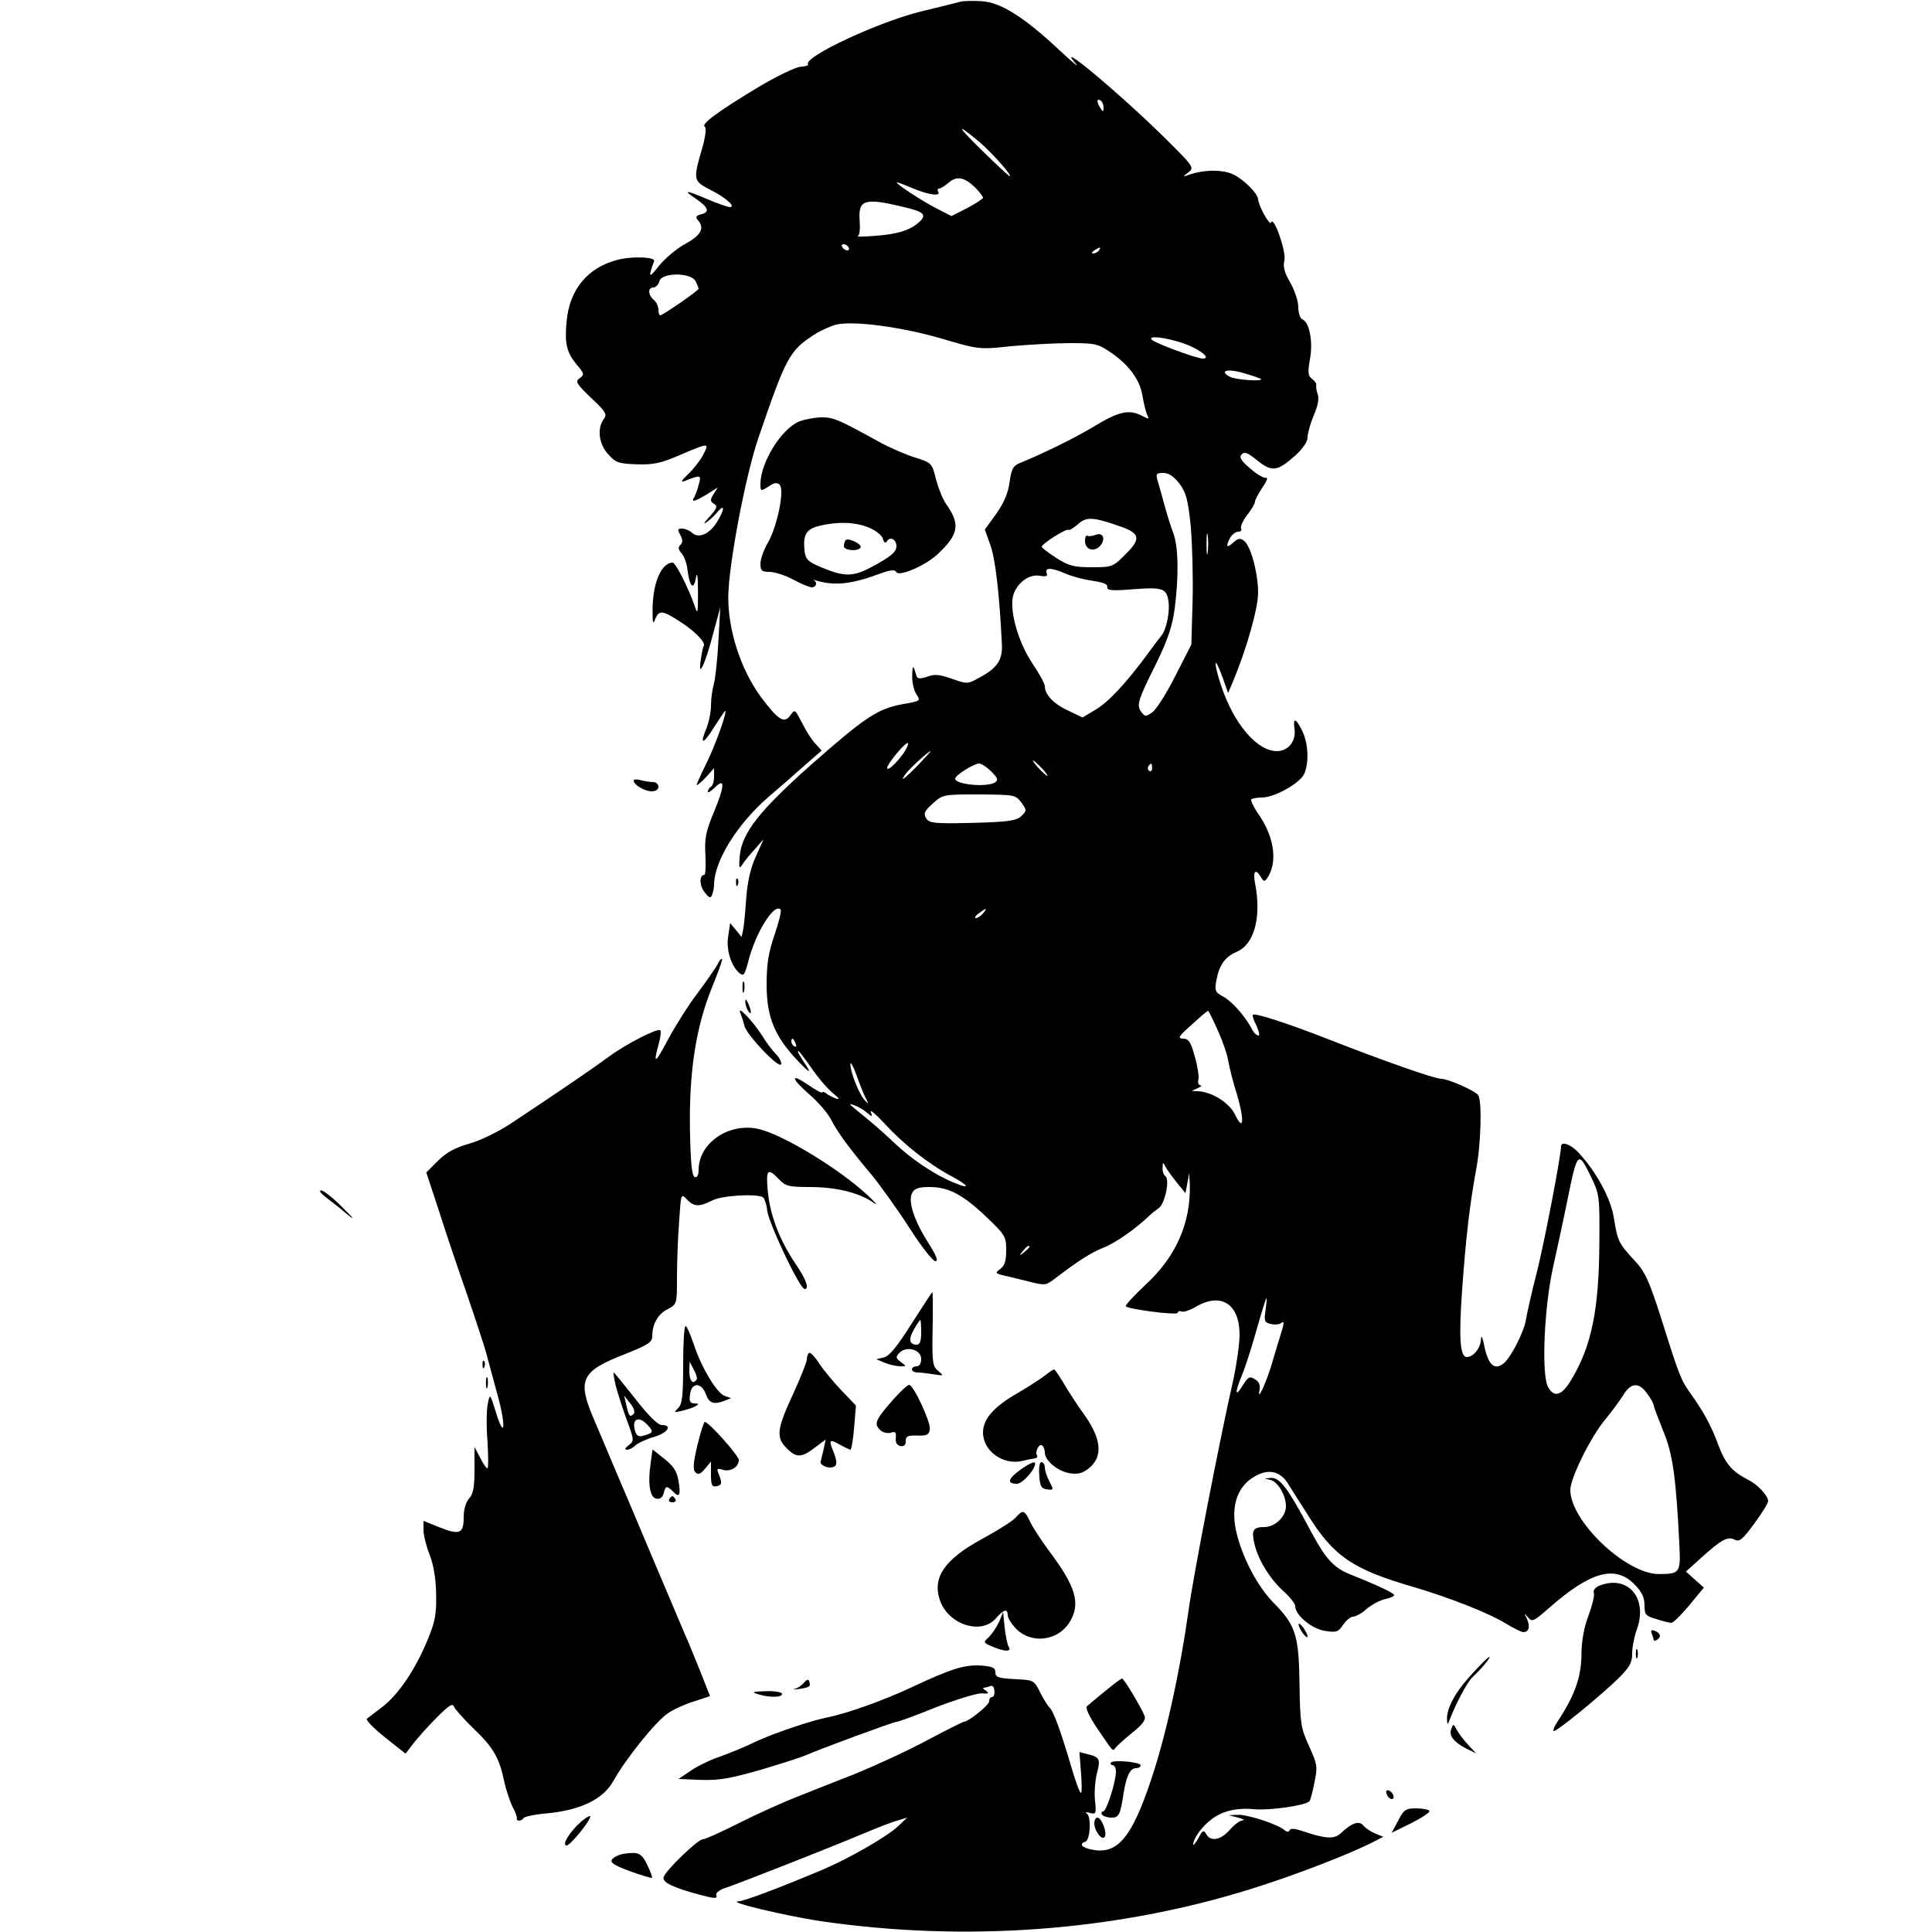 <?xml version="1.0" standalone="no"?>
<!DOCTYPE svg PUBLIC "-//W3C//DTD SVG 20010904//EN"
 "http://www.w3.org/TR/2001/REC-SVG-20010904/DTD/svg10.dtd">
<svg version="1.0" xmlns="http://www.w3.org/2000/svg"
 width="625pt" height="625pt" viewBox="0 0 625 625"
 preserveAspectRatio="xMidYMid meet">
<g transform="translate(0,625) scale(0.1,-0.1)"
fill="#000000" stroke="none">
<path d="M3105 6244 c-11 -3 -67 -17 -125 -31 -136 -33 -381 -147 -366 -171 2
-4 -9 -7 -24 -8 -16 -1 -79 -31 -142 -69 -129 -78 -181 -117 -168 -125 6 -4 2
-34 -10 -75 -28 -97 -27 -101 28 -129 50 -25 84 -56 63 -56 -6 0 -38 11 -71
25 -73 31 -82 31 -40 3 42 -29 47 -44 19 -51 -19 -5 -20 -9 -10 -21 21 -25 8
-48 -44 -76 -27 -15 -65 -47 -84 -71 -32 -41 -35 -38 -15 16 6 14 -72 17 -120
4 -95 -25 -154 -96 -163 -199 -7 -72 0 -100 33 -140 24 -28 25 -32 10 -43 -16
-11 -12 -18 36 -64 48 -45 53 -53 41 -69 -22 -30 -16 -81 15 -114 24 -27 34
-30 92 -32 52 -2 78 4 130 26 106 45 105 45 85 5 -10 -19 -32 -47 -49 -63 -22
-21 -25 -27 -11 -22 52 21 55 20 45 -13 -4 -17 -11 -35 -15 -41 -10 -16 4 -12
42 11 l35 22 -14 -22 c-11 -18 -11 -23 2 -31 12 -8 10 -14 -15 -42 -17 -18
-21 -26 -10 -18 11 8 28 23 37 35 24 27 22 7 -2 -33 -25 -40 -59 -55 -81 -36
-8 8 -23 14 -33 14 -14 0 -15 -3 -5 -21 8 -15 8 -24 0 -32 -8 -8 -7 -15 4 -27
8 -9 17 -33 19 -53 7 -56 20 -68 27 -27 4 23 7 8 7 -45 0 -65 -1 -75 -9 -50
-20 59 -63 145 -73 145 -38 -1 -66 -70 -65 -160 0 -37 2 -41 9 -22 12 30 24
28 86 -13 48 -32 79 -66 70 -76 -2 -2 -6 -22 -9 -44 -10 -64 14 -15 40 85 l23
85 -6 -109 c-3 -59 -10 -122 -15 -140 -5 -17 -9 -48 -9 -69 0 -21 -7 -54 -15
-74 -23 -55 -10 -52 26 6 18 28 33 51 35 51 8 0 -33 -114 -62 -172 -19 -38
-32 -68 -30 -68 3 0 17 12 31 27 l25 28 0 -27 c0 -15 -4 -30 -10 -33 -5 -3
-10 -10 -10 -16 0 -5 10 1 22 13 34 34 33 7 -2 -78 -27 -64 -31 -87 -28 -140
2 -35 0 -64 -3 -64 -17 0 -17 -34 0 -56 16 -20 20 -21 25 -8 3 9 6 22 6 31 0
76 73 195 175 284 33 28 86 74 117 102 l56 49 -20 22 c-11 11 -29 39 -40 61
-27 52 -26 52 -42 30 -19 -27 -39 -14 -95 61 -65 89 -106 216 -105 324 1 103
56 394 98 515 89 260 100 281 181 333 22 14 54 28 71 32 56 13 212 -8 339 -45
122 -36 123 -36 225 -25 56 5 142 10 191 10 81 0 91 -2 132 -30 59 -40 95 -89
103 -141 4 -24 11 -52 15 -61 8 -15 6 -15 -21 -1 -40 19 -73 11 -155 -39 -60
-36 -160 -85 -236 -116 -22 -9 -27 -19 -33 -62 -5 -36 -18 -66 -43 -102 l-37
-51 18 -51 c16 -44 29 -155 37 -318 3 -54 -14 -79 -76 -112 -35 -19 -37 -19
-85 -2 -40 14 -56 16 -80 7 -23 -8 -32 -7 -35 2 -11 38 -13 38 -14 2 -1 -22 6
-50 14 -62 14 -20 13 -21 -45 -31 -81 -15 -120 -41 -295 -195 -169 -150 -225
-222 -232 -296 -3 -40 -2 -44 9 -27 7 11 25 33 41 50 l27 31 -25 -56 c-17 -37
-27 -82 -31 -135 -3 -43 -7 -89 -10 -102 l-5 -23 -18 22 -19 23 -6 -41 c-8
-44 9 -98 36 -121 14 -11 17 -6 28 35 23 94 84 192 105 171 4 -4 -5 -40 -19
-81 -20 -59 -26 -95 -26 -162 0 -106 26 -168 102 -248 31 -32 42 -41 31 -22
-29 44 -35 55 -30 55 2 0 21 -25 42 -55 21 -31 52 -67 69 -81 20 -16 24 -22
11 -18 -11 4 -26 11 -32 17 -7 5 -13 6 -13 3 0 -4 -20 7 -45 24 -60 41 -57 22
5 -32 28 -24 58 -60 68 -79 21 -41 57 -91 132 -180 30 -37 86 -115 123 -173
37 -58 75 -106 83 -106 10 0 4 16 -22 58 -46 71 -68 137 -53 163 7 14 21 19
55 19 62 0 107 -23 184 -96 62 -59 65 -64 65 -109 0 -34 -5 -50 -19 -60 -17
-13 -17 -14 10 -21 16 -3 53 -13 83 -20 50 -13 55 -12 80 7 80 61 121 87 161
103 39 15 104 61 148 103 7 7 21 18 31 25 20 15 36 93 21 103 -5 3 -10 16 -9
28 0 16 2 18 7 7 4 -9 21 -33 37 -53 l30 -37 6 32 6 33 2 -35 c4 -125 -44
-235 -143 -326 -38 -36 -67 -67 -64 -70 11 -10 168 -30 168 -21 0 5 6 7 13 4
6 -2 26 4 43 14 83 50 144 12 144 -89 0 -29 -9 -92 -19 -140 -46 -202 -131
-642 -146 -752 -28 -199 -73 -405 -122 -550 -62 -185 -108 -239 -188 -224 -35
6 -46 19 -24 26 16 5 20 81 5 91 -6 5 -2 6 10 2 20 -5 21 -2 16 43 -2 26 1 65
7 87 12 44 8 51 -30 60 l-27 7 5 -66 c3 -36 3 -66 0 -66 -4 0 -16 33 -28 73
-36 123 -61 192 -73 202 -6 6 -20 28 -31 50 -20 40 -21 40 -82 43 -54 3 -63 6
-63 22 0 15 -9 19 -47 22 -53 3 -95 -10 -223 -70 -89 -42 -210 -85 -270 -97
-56 -11 -180 -53 -239 -81 -30 -15 -80 -35 -110 -46 -31 -10 -74 -31 -96 -46
l-40 -27 72 -3 c58 -2 94 4 195 33 68 20 132 41 143 46 45 20 286 109 296 109
6 0 63 21 127 47 65 25 131 45 147 45 23 -2 26 0 15 8 -8 5 -12 10 -8 10 3 0
13 2 20 5 9 4 14 -2 15 -15 1 -11 -2 -20 -8 -20 -5 0 -9 -6 -9 -14 0 -12 -67
-66 -82 -66 -3 0 -57 -27 -119 -60 -63 -34 -166 -81 -229 -107 -63 -25 -153
-60 -200 -79 -47 -19 -129 -56 -184 -84 -54 -27 -104 -50 -112 -50 -16 0 -119
-99 -127 -122 -6 -17 29 -34 118 -58 51 -13 56 -13 52 1 -1 6 12 16 28 21 41
13 340 131 445 175 47 20 99 40 115 44 l30 9 -31 -29 c-35 -33 -159 -104 -244
-140 -148 -62 -252 -101 -272 -102 -36 -2 155 -47 267 -64 467 -68 949 -33
1385 102 140 43 321 113 398 152 l37 19 -25 10 c-14 6 -32 17 -39 26 -14 17
-37 10 -74 -25 -21 -19 -48 -18 -122 7 -26 9 -41 10 -43 3 -3 -6 -9 -6 -17 1
-23 19 -118 50 -150 49 l-30 -1 30 -8 c17 -4 23 -8 15 -9 -9 0 -27 -14 -42
-31 -29 -33 -62 -39 -76 -13 -8 14 -12 12 -25 -13 -9 -16 -16 -25 -17 -21 0
16 22 50 49 73 38 34 86 47 151 41 49 -4 163 12 176 26 3 2 10 29 16 59 11 53
10 59 -17 119 -27 59 -29 74 -31 199 -2 160 -12 192 -84 265 -54 55 -104 152
-122 236 -15 74 3 134 52 167 47 32 88 26 115 -15 11 -17 40 -63 64 -101 85
-137 147 -179 344 -236 115 -34 243 -84 298 -118 25 -15 51 -28 57 -28 18 0
23 18 12 42 -10 21 -10 21 3 6 13 -16 18 -14 68 30 133 117 213 140 275 78 25
-25 34 -43 34 -68 0 -32 4 -36 39 -46 21 -7 43 -12 48 -12 6 0 32 26 58 57
l47 57 -29 26 -29 26 50 45 c64 58 86 70 108 58 15 -8 26 1 63 52 25 34 45 66
45 73 -1 18 -33 53 -65 69 -51 26 -73 51 -96 112 -23 63 -48 108 -90 167 -31
44 -35 52 -94 240 -40 125 -53 154 -87 190 -52 56 -55 63 -67 138 -10 63 -57
150 -116 213 -25 26 -55 36 -55 18 0 -29 -53 -306 -78 -406 -17 -66 -33 -137
-36 -157 -7 -39 -48 -119 -71 -138 -29 -24 -49 -7 -62 50 -6 32 -11 44 -12 28
-1 -29 -24 -58 -46 -58 -22 0 -26 63 -15 217 12 167 24 272 45 387 16 83 20
223 7 243 -9 14 -97 53 -120 53 -21 0 -197 62 -357 125 -138 54 -245 89 -252
82 -2 -3 3 -19 12 -36 8 -17 11 -31 6 -31 -6 0 -16 10 -22 23 -23 42 -64 88
-92 103 -26 14 -28 19 -22 52 9 50 28 76 64 92 58 23 82 111 62 218 -9 43 0
55 18 25 9 -16 12 -16 21 -3 33 49 23 128 -24 199 -19 27 -31 52 -28 55 3 3
19 6 35 6 40 0 122 46 136 76 16 36 14 98 -6 139 -21 43 -31 45 -25 5 5 -38
-21 -70 -57 -70 -65 0 -140 89 -181 213 -26 80 -22 100 5 26 l18 -51 14 33
c45 107 83 240 83 291 0 63 -23 150 -45 168 -13 10 -19 9 -35 -5 -22 -20 -26
-14 -10 16 6 10 18 19 26 19 8 0 12 4 9 10 -3 5 5 25 19 43 15 19 26 38 26 44
0 6 11 26 24 46 14 20 19 34 12 31 -6 -2 -30 11 -51 30 -31 26 -37 37 -28 46
9 10 20 5 51 -20 47 -38 65 -35 123 17 24 22 39 44 39 58 0 13 9 45 20 71 13
29 18 55 13 68 -4 11 -6 25 -5 30 2 4 -5 14 -13 20 -14 10 -15 20 -7 65 10 57
-2 119 -25 128 -7 3 -13 21 -13 40 0 19 -12 54 -26 79 -19 32 -24 52 -19 71 7
28 -35 148 -43 123 -4 -12 -40 53 -42 75 -1 19 -45 63 -79 80 -34 17 -96 17
-146 -1 -20 -7 -20 -7 0 9 19 14 16 19 -75 109 -148 146 -362 325 -290 242 14
-16 -9 3 -51 42 -117 110 -193 157 -254 160 -27 2 -59 1 -70 -2z m465 -342 c0
-15 -2 -15 -10 -2 -13 20 -13 33 0 25 6 -3 10 -14 10 -23z m-402 -111 c39 -33
109 -111 98 -111 -2 0 -42 37 -87 81 -85 83 -89 95 -11 30z m-13 -148 c14 -14
25 -29 25 -33 0 -3 -23 -18 -51 -33 l-51 -26 -47 24 c-51 26 -140 85 -129 85
3 0 27 -9 53 -20 50 -21 90 -26 80 -10 -3 6 -2 10 3 10 5 0 19 9 31 19 26 23
51 18 86 -16z m-230 -63 c64 -15 74 -25 49 -48 -29 -27 -72 -40 -144 -45 -36
-3 -60 -3 -55 -1 6 2 8 25 6 50 -5 69 15 75 144 44z m-180 -130 c3 -5 2 -10
-4 -10 -5 0 -13 5 -16 10 -3 6 -2 10 4 10 5 0 13 -4 16 -10z m810 -10 c-3 -5
-12 -10 -18 -10 -7 0 -6 4 3 10 19 12 23 12 15 0z m-1305 -99 c5 -11 10 -22
10 -25 0 -6 -116 -86 -124 -86 -4 0 -6 8 -6 19 0 10 -7 24 -15 31 -19 16 -20
40 -1 40 7 0 16 9 19 20 7 29 101 29 117 1z m1608 -214 c39 -19 55 -37 33 -37
-20 0 -155 50 -165 61 -18 19 82 1 132 -24z m221 -103 c10 -9 -82 -3 -100 7
-37 19 -9 28 44 12 28 -8 54 -17 56 -19z m-264 -338 c22 -29 28 -51 37 -138 5
-57 8 -166 6 -243 l-4 -140 -52 -102 c-28 -56 -62 -109 -74 -117 -21 -15 -24
-15 -36 1 -16 22 -11 38 49 158 37 76 51 118 59 175 14 109 12 204 -5 247 -8
21 -21 63 -29 93 -8 30 -18 65 -22 78 -5 19 -3 22 19 22 18 0 34 -11 52 -34z
m-191 -139 c64 -22 68 -40 18 -89 -41 -42 -44 -43 -110 -43 -57 0 -74 4 -115
30 -26 17 -47 33 -47 36 0 10 81 61 87 55 3 -2 16 6 30 18 27 25 49 24 137 -7z
m283 -84 c-2 -16 -4 -3 -4 27 0 30 2 43 4 28 2 -16 2 -40 0 -55z m-459 -69
c20 -9 60 -19 87 -23 34 -5 49 -11 47 -20 -2 -11 14 -13 86 -7 98 7 108 3 113
-49 2 -33 -9 -83 -23 -100 -4 -5 -25 -32 -45 -60 -71 -96 -127 -156 -169 -181
l-42 -25 -46 22 c-48 22 -76 52 -76 79 0 8 -18 41 -39 72 -50 74 -79 184 -61
229 16 39 53 63 86 56 18 -3 24 -1 20 9 -7 19 16 18 62 -2z m-526 -582 c-25
-34 -52 -58 -52 -46 0 13 61 86 67 80 3 -3 -4 -18 -15 -34z m48 -37 c-45 -46
-63 -59 -39 -27 15 19 72 71 79 72 2 0 -16 -20 -40 -45z m400 -10 c13 -14 21
-25 18 -25 -2 0 -15 11 -28 25 -13 14 -21 25 -18 25 2 0 15 -11 28 -25z m-163
-11 c21 -21 23 -28 12 -35 -27 -17 -129 -7 -129 12 0 11 60 49 78 49 7 0 25
-12 39 -26z m520 11 c0 -8 -4 -12 -9 -9 -5 3 -6 10 -3 15 9 13 12 11 12 -6z
m-423 -111 c18 -25 18 -26 0 -44 -16 -15 -41 -19 -158 -22 -125 -3 -140 -1
-150 15 -9 15 -6 23 22 48 32 29 34 29 150 29 114 -1 117 -1 136 -26z m-124
-359 c-7 -8 -17 -15 -23 -15 -6 0 -2 7 9 15 25 19 30 19 14 0z m759 -377 c16
-35 32 -81 35 -103 4 -22 16 -70 28 -107 24 -82 21 -121 -6 -65 -18 39 -75 75
-121 77 l-20 1 20 9 c11 5 15 9 8 9 -6 1 -9 9 -6 19 2 11 -3 44 -12 75 -13 47
-20 57 -38 57 -19 1 -14 8 28 45 27 25 51 45 53 45 2 0 16 -28 31 -62z m-1365
-44 c3 -8 2 -12 -4 -9 -6 3 -10 10 -10 16 0 14 7 11 14 -7z m226 -175 c11 -21
11 -22 -2 -9 -18 18 -48 94 -47 118 0 9 9 -6 19 -34 10 -28 23 -62 30 -75z m4
-48 c18 -15 19 -15 13 2 -4 10 16 -7 45 -38 60 -66 141 -130 216 -170 59 -32
63 -44 6 -20 -59 24 -134 74 -189 126 -27 26 -70 64 -95 84 -59 48 -58 47 -35
39 11 -4 29 -14 39 -23z m2343 -208 c27 -56 28 -63 27 -208 -1 -222 -25 -341
-93 -452 -29 -48 -54 -55 -73 -20 -22 40 -13 255 16 387 14 63 35 160 46 215
33 162 35 164 77 78z m-1817 -227 c0 -2 -8 -10 -17 -17 -16 -13 -17 -12 -4 4
13 16 21 21 21 13z m764 -205 c-5 -34 -4 -39 17 -44 13 -3 28 -2 35 4 9 7 8
-4 -3 -38 -8 -26 -21 -68 -28 -93 -16 -56 -48 -127 -41 -90 4 18 0 29 -14 38
-18 11 -22 8 -40 -20 -25 -41 -26 -24 -2 34 10 24 31 89 47 146 16 56 30 102
32 102 2 0 0 -17 -3 -39z m1235 -270 c12 -16 21 -33 21 -38 0 -4 14 -41 30
-81 31 -73 42 -148 53 -374 4 -86 1 -90 -67 -90 -106 0 -286 171 -286 272 0
38 66 172 113 228 19 23 45 58 57 77 26 43 52 45 79 6z"/>
<path d="M3545 4520 c-11 -4 -23 -6 -27 -3 -5 2 -8 -5 -8 -17 0 -27 27 -37 47
-18 21 22 13 47 -12 38z"/>
<path d="M2584 4886 c-57 -25 -122 -130 -124 -199 0 -27 0 -27 26 -11 19 13
28 14 36 6 17 -17 -8 -136 -38 -188 -13 -22 -24 -53 -24 -67 0 -23 4 -27 29
-27 17 0 51 -11 77 -25 26 -14 53 -25 60 -25 15 0 19 16 7 23 -5 2 -1 2 7 -1
62 -18 114 -12 209 23 33 12 46 13 51 4 10 -15 95 22 134 59 68 64 73 96 27
161 -11 15 -25 51 -33 80 -13 53 -14 54 -68 71 -30 9 -82 32 -115 50 -136 75
-149 80 -189 80 -23 -1 -55 -7 -72 -14z m225 -342 c23 -9 43 -25 47 -36 4 -15
8 -17 14 -8 10 16 30 4 30 -17 0 -19 -20 -35 -82 -68 -58 -31 -87 -31 -157 -2
-46 19 -54 26 -58 52 -6 54 4 72 44 83 58 15 118 14 162 -4z"/>
<path d="M2736 4503 c-3 -4 -6 -12 -6 -20 0 -14 46 -18 54 -4 6 10 -39 32 -48
24z"/>
<path d="M2050 3725 c0 -14 34 -34 58 -35 13 0 22 6 22 15 0 8 -8 15 -17 15
-10 0 -28 3 -40 6 -13 4 -23 3 -23 -1z"/>
<path d="M2381 3394 c0 -11 3 -14 6 -6 3 7 2 16 -1 19 -3 4 -6 -2 -5 -13z"/>
<path d="M2320 3128 c-7 -12 -36 -54 -65 -93 -29 -38 -71 -105 -94 -148 -42
-79 -49 -83 -30 -14 6 22 8 41 5 44 -8 8 -107 -42 -166 -85 -55 -41 -184 -128
-318 -217 -41 -27 -99 -55 -135 -65 -45 -13 -73 -28 -100 -55 l-38 -38 40
-121 c21 -67 62 -188 91 -271 28 -82 58 -172 65 -200 7 -27 23 -85 35 -129 27
-99 23 -147 -5 -57 -20 64 -20 64 -27 30 -4 -19 -5 -73 -1 -121 3 -49 3 -88 0
-88 -4 0 -15 16 -24 35 l-18 34 0 -73 c0 -56 -4 -79 -17 -93 -11 -12 -18 -36
-18 -62 0 -52 -13 -58 -78 -32 l-52 21 0 -30 c0 -16 9 -52 20 -80 13 -34 20
-76 21 -129 1 -66 -4 -89 -29 -149 -40 -96 -93 -173 -144 -213 -24 -18 -47
-36 -51 -39 -5 -4 22 -31 58 -60 l67 -53 26 34 c15 19 49 57 76 84 36 36 50
46 54 35 3 -8 31 -40 62 -70 65 -62 85 -95 101 -172 6 -29 19 -66 27 -83 9
-16 15 -33 14 -37 -3 -11 16 -10 22 1 3 4 38 12 78 15 108 11 179 46 212 104
39 71 138 194 176 219 18 13 56 30 85 39 l52 17 -32 81 c-18 44 -39 97 -48
116 -8 19 -57 134 -108 255 -51 121 -108 256 -127 300 -18 44 -47 111 -63 149
-52 123 -38 151 104 206 73 29 87 38 87 57 0 39 18 72 50 88 30 16 30 16 30
104 0 48 3 129 7 180 6 90 6 91 25 71 23 -24 39 -25 81 -4 31 17 144 23 165
11 5 -4 12 -23 14 -44 7 -45 105 -252 121 -253 16 0 5 31 -29 81 -51 75 -82
155 -90 233 -7 73 -1 80 36 41 21 -22 31 -25 100 -25 85 0 162 -19 206 -51 16
-11 7 0 -21 26 -93 86 -275 196 -352 213 -96 21 -193 -46 -193 -133 0 -17 -5
-25 -12 -23 -10 4 -14 45 -16 154 -3 187 19 330 71 459 20 49 35 90 33 93 -3
2 -10 -7 -16 -20z"/>
<path d="M2402 3055 c0 -16 2 -22 5 -12 2 9 2 23 0 30 -3 6 -5 -1 -5 -18z"/>
<path d="M2411 3010 c0 -8 4 -22 9 -30 12 -18 12 -2 0 25 -6 13 -9 15 -9 5z"/>
<path d="M2395 2973 c4 -10 10 -28 13 -41 6 -29 113 -141 119 -125 2 6 -5 21
-16 32 -11 11 -32 38 -45 60 -30 47 -83 103 -71 74z"/>
<path d="M1054 2377 c16 -12 48 -37 70 -56 27 -22 21 -14 -16 23 -31 31 -62
56 -70 55 -7 0 0 -10 16 -22z"/>
<path d="M2949 1968 c-46 -73 -71 -104 -89 -109 l-25 -6 28 -12 c16 -6 38 -11
50 -11 20 0 20 0 1 14 -17 13 -17 16 -4 30 23 23 70 10 70 -20 0 -15 -6 -24
-15 -24 -8 0 -15 -4 -15 -10 0 -5 8 -10 19 -10 10 0 34 -3 52 -6 33 -5 33 -5
14 11 -18 15 -20 27 -18 136 1 65 1 119 -1 119 -1 0 -31 -46 -67 -102z m31
-28 c0 -28 -4 -40 -14 -40 -25 0 -28 18 -9 50 9 16 19 30 20 30 2 0 3 -18 3
-40z"/>
<path d="M2210 1836 c0 -102 -3 -128 -16 -141 -15 -15 -14 -15 12 -9 16 4 36
10 44 15 12 7 12 8 -3 9 -14 0 -18 7 -15 27 4 41 36 43 51 4 11 -31 25 -36 62
-22 l20 8 -20 7 c-26 8 -77 94 -101 168 -11 32 -22 58 -26 58 -5 0 -8 -56 -8
-124z m44 -48 c-12 -19 -24 -5 -24 25 l1 32 13 -25 c8 -14 12 -28 10 -32z"/>
<path d="M2617 1873 c-4 -3 -7 -13 -7 -21 0 -8 -20 -59 -45 -113 -52 -112 -55
-140 -20 -174 31 -32 48 -31 91 2 l35 26 -6 -29 c-4 -16 -8 -34 -10 -41 -5
-15 34 -28 47 -15 6 6 4 22 -6 46 -16 39 -13 42 24 21 14 -8 28 -14 31 -15 3
0 9 32 12 71 l6 72 -46 48 c-25 26 -58 66 -73 88 -14 23 -30 38 -33 34z"/>
<path d="M1561 1834 c0 -11 3 -14 6 -6 3 7 2 16 -1 19 -3 4 -6 -2 -5 -13z"/>
<path d="M3380 1800 c-14 -11 -53 -36 -87 -56 -77 -44 -113 -84 -113 -128 0
-60 65 -107 128 -92 15 4 32 7 39 8 7 1 10 5 8 9 -8 11 6 40 16 33 5 -3 9 -13
9 -23 0 -26 42 -61 81 -67 25 -4 41 0 60 15 49 38 43 98 -18 181 -18 25 -45
66 -60 92 -16 26 -30 48 -33 48 -3 0 -16 -9 -30 -20z"/>
<path d="M1991 1771 c5 -21 21 -71 35 -110 26 -70 26 -72 8 -86 -12 -9 -14
-14 -6 -15 7 0 20 6 27 14 8 7 34 20 59 27 46 13 63 39 27 39 -13 0 -43 30
-86 85 -37 47 -68 85 -70 85 -1 0 1 -18 6 -39z m59 -95 c-12 -12 -16 -8 -24
29 l-7 30 20 -25 c12 -15 16 -29 11 -34z m45 -36 c20 -22 19 -25 -12 -34 -16
-5 -23 -2 -28 13 -13 41 11 53 40 21z"/>
<path d="M1572 1775 c0 -16 2 -22 5 -12 2 9 2 23 0 30 -3 6 -5 -1 -5 -18z"/>
<path d="M2890 1723 c-58 -66 -63 -78 -44 -98 9 -9 24 -13 35 -10 15 5 19 2
17 -16 -2 -15 3 -24 15 -27 11 -2 17 3 17 16 0 16 7 19 38 18 31 -1 38 3 40
21 3 23 -53 143 -67 143 -5 0 -28 -21 -51 -47z"/>
<path d="M2256 1574 c-14 -58 -15 -79 -6 -87 9 -9 16 -6 31 12 l19 23 0 -42
c0 -34 3 -41 18 -38 18 4 19 10 6 42 -6 15 -4 17 15 11 24 -7 51 9 51 32 0 14
-97 123 -110 123 -3 0 -14 -34 -24 -76z"/>
<path d="M2105 1518 c-10 -67 -3 -112 18 -116 12 -3 20 4 24 17 6 25 10 26 30
6 21 -22 26 -13 18 34 -5 31 -16 48 -45 71 l-39 31 -6 -43z"/>
<path d="M3303 1497 c-43 -31 -47 -47 -13 -47 19 0 64 53 58 68 -2 5 -22 -5
-45 -21z"/>
<path d="M3362 1478 c2 -36 7 -44 25 -46 22 -3 22 -2 8 25 -8 15 -15 36 -15
46 0 9 -5 17 -11 17 -6 0 -9 -17 -7 -42z"/>
<path d="M4108 1463 c25 -5 52 -49 52 -86 0 -33 -35 -67 -70 -67 -38 0 -43
-11 -30 -62 14 -51 52 -111 98 -151 17 -16 32 -35 32 -43 0 -29 54 -74 97 -80
37 -6 43 -3 58 20 10 14 24 26 32 26 8 0 29 11 45 26 17 14 44 28 59 31 16 3
29 9 29 13 0 6 -52 31 -140 66 -54 21 -80 49 -126 134 -78 147 -103 180 -132
179 -24 -2 -24 -2 -4 -6z"/>
<path d="M2165 1400 c-3 -5 1 -10 10 -10 9 0 13 5 10 10 -3 6 -8 10 -10 10 -2
0 -7 -4 -10 -10z"/>
<path d="M3285 1340 c-10 -11 -59 -42 -109 -69 -119 -65 -160 -123 -136 -196
26 -80 134 -116 182 -60 25 29 38 32 38 9 0 -8 13 -29 29 -45 49 -48 134 -37
171 23 37 60 21 115 -68 233 -24 33 -52 75 -60 93 -18 38 -23 39 -47 12z"/>
<path d="M5173 1120 c-13 -6 -20 -15 -17 -23 3 -8 -5 -40 -17 -73 -15 -39 -23
-83 -23 -129 -1 -72 -23 -132 -76 -212 -12 -18 -18 -33 -13 -33 11 0 147 111
206 168 39 39 47 52 47 83 0 20 7 56 16 80 35 101 -31 176 -123 139z"/>
<path d="M3232 1003 c-8 -17 -23 -39 -33 -49 -19 -17 -19 -18 12 -31 40 -17
63 -17 52 0 -4 6 -10 35 -13 62 l-5 50 -13 -32z"/>
<path d="M4201 995 c0 -5 6 -19 14 -29 8 -11 15 -15 15 -10 0 6 -7 19 -15 30
-8 10 -14 15 -14 9z"/>
<path d="M5344 964 c3 -8 6 -18 6 -20 0 -3 5 -2 10 1 15 9 12 22 -6 29 -12 5
-15 2 -10 -10z"/>
<path d="M5292 900 c0 -14 2 -19 5 -12 2 6 2 18 0 25 -3 6 -5 1 -5 -13z"/>
<path d="M4763 836 c-55 -59 -83 -111 -82 -148 0 -15 3 -18 6 -8 22 58 58 126
76 144 33 31 61 66 55 66 -3 0 -28 -24 -55 -54z"/>
<path d="M2601 807 c-7 -9 -20 -18 -29 -20 -9 -2 -4 -3 12 -1 34 5 40 8 34 24
-3 9 -8 7 -17 -3z"/>
<path d="M3575 779 c-28 -22 -54 -45 -59 -49 -5 -5 8 -33 30 -66 57 -84 53
-80 62 -69 4 6 28 28 54 49 33 26 45 42 41 54 -9 25 -67 122 -73 122 -3 0 -28
-18 -55 -41z"/>
<path d="M2450 770 c36 -12 80 -12 80 0 0 6 -24 10 -52 9 -42 -1 -48 -3 -28
-9z"/>
<path d="M4695 657 c-9 -21 8 -43 49 -64 l31 -15 -26 28 c-15 16 -31 38 -37
49 -10 19 -11 19 -17 2z"/>
<path d="M3594 548 c-3 -5 0 -8 5 -8 6 0 11 -9 11 -21 0 -34 -31 -129 -41
-129 -6 0 -7 -4 -4 -10 3 -5 17 -10 30 -10 25 0 29 8 40 80 9 55 21 80 40 80
8 0 15 4 15 9 0 11 -90 19 -96 9z"/>
<path d="M4486 446 c3 -9 11 -16 16 -16 13 0 5 23 -10 28 -7 2 -10 -2 -6 -12z"/>
<path d="M4523 360 l-21 -39 63 31 c35 18 62 35 59 40 -3 4 -22 8 -43 8 -33 0
-40 -4 -58 -40z"/>
<path d="M1880 357 c-37 -32 -64 -77 -47 -77 13 0 83 88 76 95 -2 2 -15 -6
-29 -18z"/>
<path d="M3540 352 c0 -25 25 -58 34 -44 8 13 -10 62 -24 62 -5 0 -10 -8 -10
-18z"/>
<path d="M2018 253 c-14 -2 -31 -10 -37 -17 -9 -11 3 -19 56 -39 38 -14 70
-23 72 -22 2 2 -5 21 -15 42 -19 39 -29 43 -76 36z"/>
</g>
</svg>
